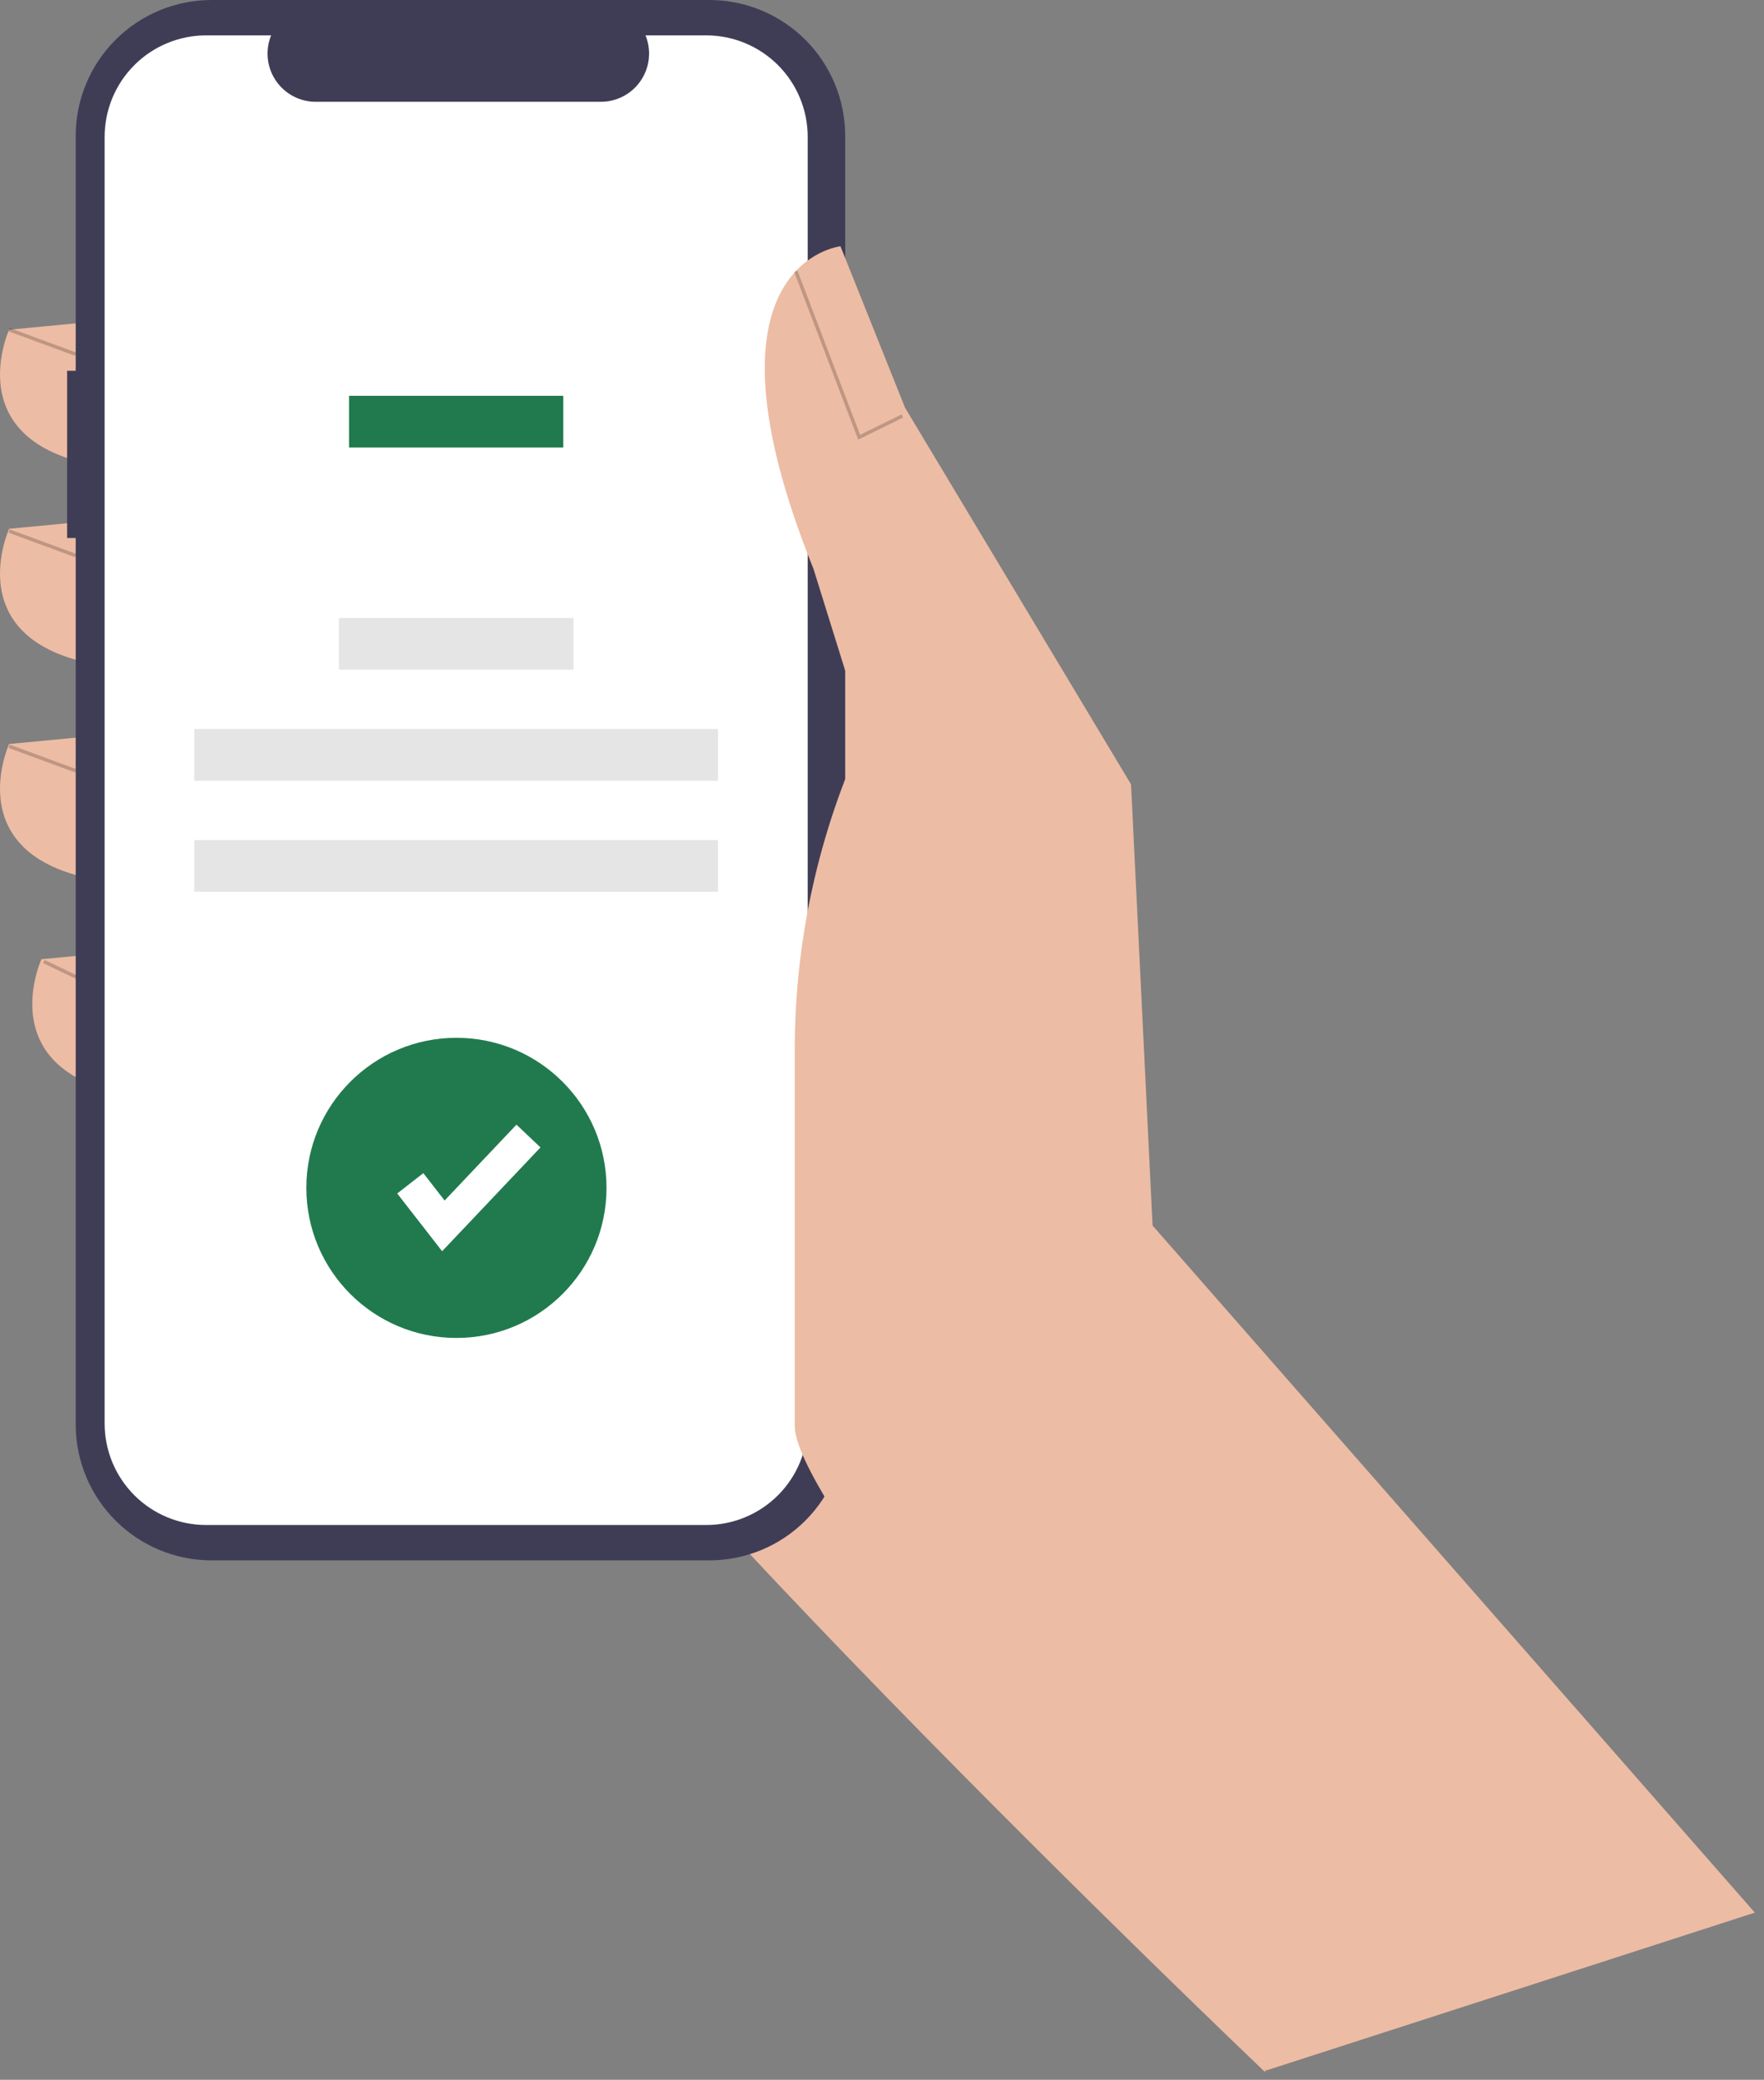 <svg xmlns="http://www.w3.org/2000/svg" width="134" height="158" viewBox="0 0 134 158" fill="none"><rect x="0" y="0" width="134" height="158" fill="#808080" stroke="none"/><g clip-path="url(#clip0_8_2061)"><path d="M94.801 132.112L96.119 157.43C96.119 157.43 40.343 104.343 33.394 88.811C26.445 73.278 39.525 34.856 39.525 34.856L68.546 50.797L94.801 132.112Z" fill="#EDBCA4"></path><path d="M9.278 24.228L0.694 25.046C0.694 25.046 -3.802 34.856 10.095 35.673L9.278 24.228Z" fill="#EDBCA4"></path><path d="M9.278 39.352L0.694 40.17C0.694 40.17 -3.802 49.98 10.095 50.797L9.278 39.352Z" fill="#EDBCA4"></path><path d="M9.278 55.702L0.694 56.52C0.694 56.52 -3.802 66.329 10.095 67.147L9.278 55.702Z" fill="#EDBCA4"></path><path d="M11.73 72.052L3.146 72.87C3.146 72.87 -1.35 82.68 12.548 83.497L11.73 72.052Z" fill="#EDBCA4"></path><path d="M5.099 28.169H5.75V10.327C5.75 8.971 6.017 7.628 6.536 6.375C7.055 5.122 7.816 3.984 8.775 3.025C9.734 2.066 10.872 1.305 12.125 0.786C13.378 0.267 14.721 1.03901e-06 16.077 0H53.879C55.235 -2.77062e-06 56.578 0.267 57.831 0.786C59.083 1.305 60.222 2.066 61.181 3.025C62.14 3.984 62.9 5.122 63.419 6.375C63.938 7.628 64.205 8.971 64.205 10.327V108.212C64.205 109.568 63.938 110.911 63.419 112.164C62.9 113.417 62.14 114.555 61.181 115.514C60.222 116.473 59.084 117.234 57.831 117.753C56.578 118.272 55.235 118.539 53.879 118.539H16.077C13.338 118.539 10.711 117.451 8.775 115.514C6.838 113.578 5.75 110.951 5.75 108.212V40.87H5.099V28.169Z" fill="#3F3D56"></path><path d="M15.66 2.687H20.595C20.368 3.243 20.281 3.847 20.342 4.444C20.404 5.042 20.611 5.615 20.946 6.114C21.281 6.613 21.734 7.021 22.264 7.304C22.794 7.586 23.386 7.734 23.987 7.734H45.643C46.244 7.734 46.836 7.586 47.366 7.304C47.896 7.021 48.349 6.613 48.684 6.114C49.019 5.615 49.226 5.042 49.288 4.444C49.349 3.847 49.262 3.243 49.035 2.687H53.644C55.689 2.687 57.651 3.499 59.097 4.945C60.544 6.392 61.356 8.353 61.356 10.399V108.14C61.356 109.153 61.157 110.156 60.769 111.092C60.381 112.027 59.813 112.877 59.097 113.594C58.381 114.31 57.531 114.878 56.595 115.265C55.66 115.653 54.657 115.852 53.644 115.852H15.66C14.648 115.852 13.645 115.653 12.709 115.265C11.773 114.878 10.923 114.31 10.207 113.594C9.491 112.877 8.923 112.027 8.535 111.092C8.148 110.156 7.948 109.153 7.948 108.14V10.399C7.948 9.386 8.148 8.383 8.535 7.447C8.923 6.512 9.491 5.662 10.207 4.945C10.923 4.229 11.773 3.661 12.709 3.274C13.645 2.886 14.648 2.687 15.66 2.687Z" fill="white"></path><path d="M42.79 30.069H26.514V33.997H42.79V30.069Z" fill="#217A4E"></path><path d="M43.565 46.946H25.739V50.873H43.565V46.946Z" fill="#E5E5E5"></path><path d="M54.545 55.382H14.759V59.31H54.545V55.382Z" fill="#E5E5E5"></path><path d="M54.545 63.819H14.759V67.747H54.545V63.819Z" fill="#E5E5E5"></path><path d="M133.305 145.299L87.553 93.103L85.918 59.585L68.751 30.973L63.846 18.71C63.846 18.71 52.401 19.936 61.802 43.235L65.685 55.702C62.185 63.241 60.371 71.453 60.371 79.765V108.333C60.371 115.06 92.427 151.701 96.159 157.298L133.305 145.299Z" fill="#EDBCA4"></path><path opacity="0.2" d="M65.192 33.397L68.605 31.72L68.488 31.483L65.335 33.033L60.575 20.553L60.328 20.647L65.192 33.397Z" fill="black"></path><path opacity="0.2" d="M0.74 24.922L0.648 25.169L5.704 27.032L5.796 26.784L0.74 24.922Z" fill="black"></path><path opacity="0.2" d="M0.74 40.218L0.648 40.465L5.704 42.328L5.796 42.08L0.74 40.218Z" fill="black"></path><path opacity="0.2" d="M0.74 56.569L0.648 56.816L5.704 58.679L5.796 58.431L0.74 56.569Z" fill="black"></path><path opacity="0.2" d="M3.389 72.925L3.274 73.162L5.736 74.344L5.85 74.106L3.389 72.925Z" fill="black"></path><path d="M34.672 101.641C40.969 101.641 46.073 96.537 46.073 90.24C46.073 83.944 40.969 78.84 34.672 78.84C28.376 78.84 23.271 83.944 23.271 90.24C23.271 96.537 28.376 101.641 34.672 101.641Z" fill="#217A4E"></path><path d="M33.586 95.053L30.174 90.666L32.158 89.122L33.774 91.2L39.232 85.438L41.057 87.167L33.586 95.053Z" fill="white"></path></g><defs><clipPath id="clip0_8_2061"><rect width="133.305" height="157.43" fill="white"></rect></clipPath></defs></svg>